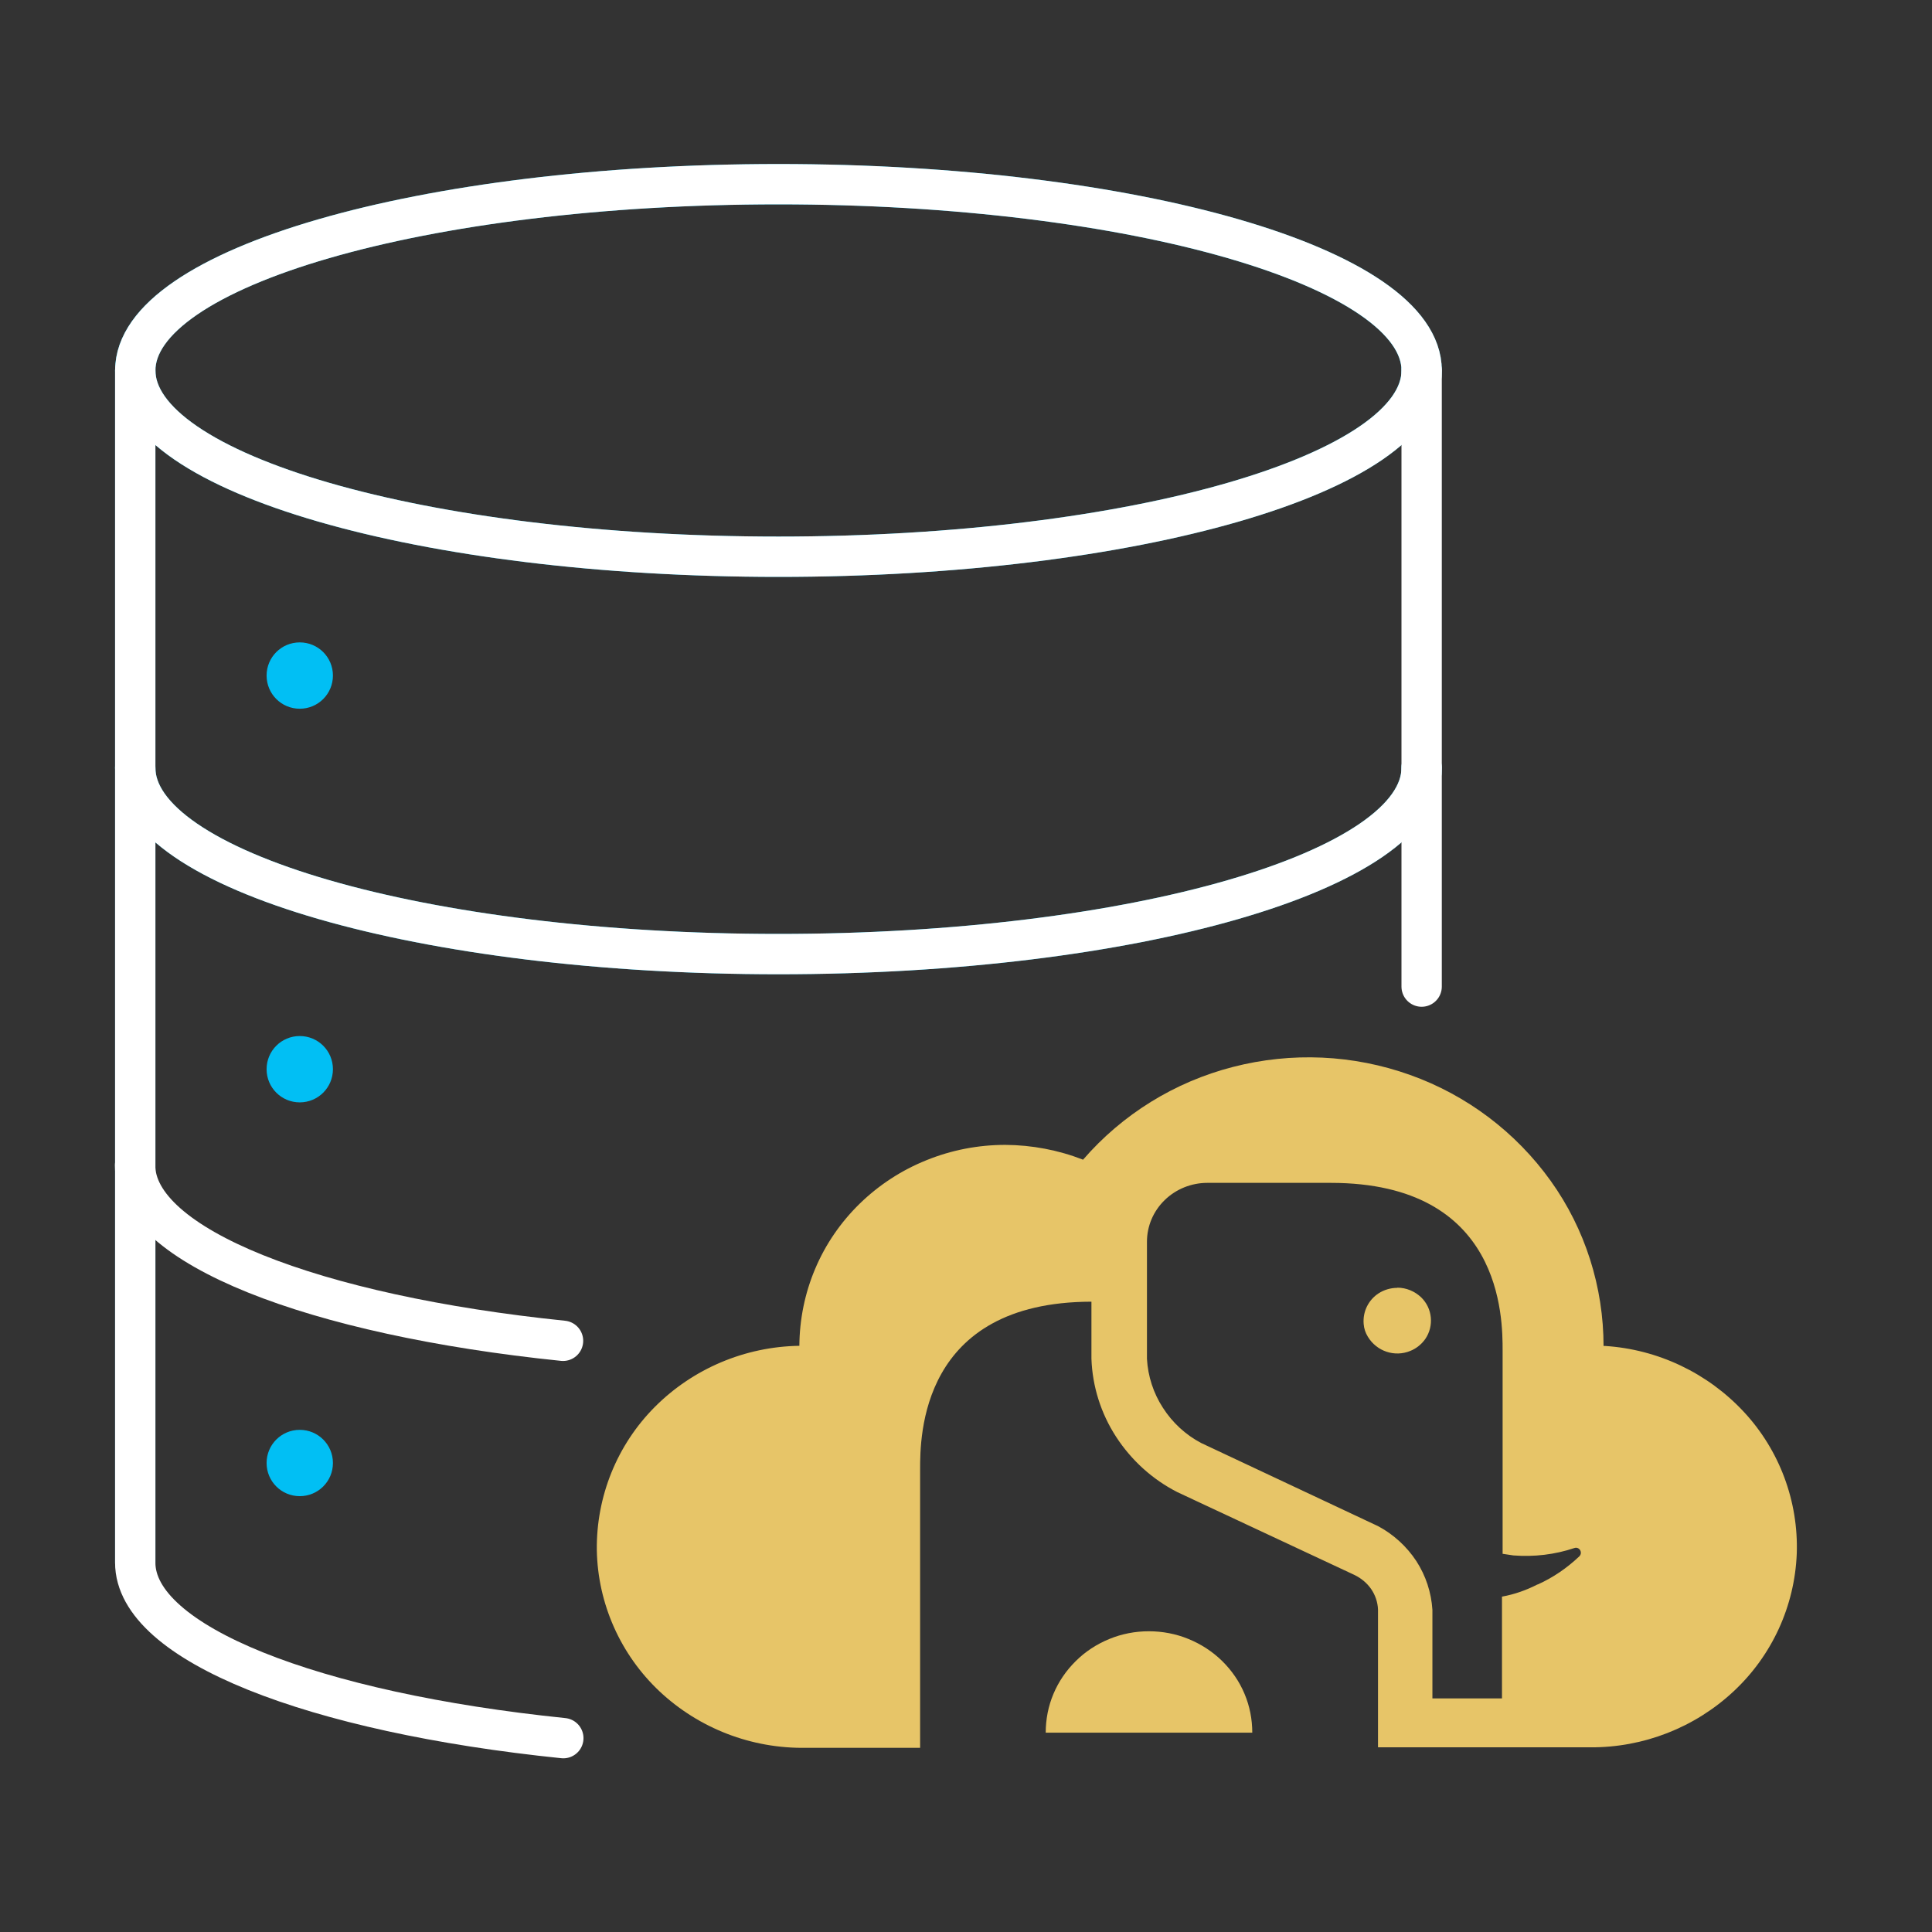 <svg width="80" height="80" viewBox="0 0 80 80" fill="none" xmlns="http://www.w3.org/2000/svg">
<rect x="0" y="0" width="80" height="80" fill="#333333" stroke="none"/>
<g id="05_icon_your_choice">
<path id="Vector" d="M32.233 23.053C46.942 23.053 58.866 19.6 58.866 15.34C58.866 11.08 46.942 7.627 32.233 7.627C17.524 7.627 5.6 11.08 5.6 15.34C5.6 19.6 17.524 23.053 32.233 23.053Z" stroke="#01AEDD" stroke-width="1.67" stroke-linecap="round" stroke-linejoin="round"/>
<path id="Vector_2" d="M58.866 31.793C58.866 36.053 46.94 39.507 32.233 39.507C17.526 39.507 5.6 36.053 5.6 31.793" stroke="#01AEDD" stroke-width="1.67" stroke-linecap="round" stroke-linejoin="round"/>
<path id="Vector_3" d="M5.6 15.34V64.707" stroke="#01AEDD" stroke-width="1.67" stroke-linecap="round" stroke-linejoin="round"/>
<g id="Group">
<path id="Vector_4" d="M23.314 55.52C12.987 54.46 5.594 51.607 5.594 48.253" stroke="white" stroke-width="1.67" stroke-linecap="round" stroke-linejoin="round"/>
<path id="Vector_5" d="M32.235 23.053C46.944 23.053 58.868 19.6 58.868 15.34C58.868 11.08 46.944 7.627 32.235 7.627C17.526 7.627 5.602 11.08 5.602 15.34C5.602 19.6 17.526 23.053 32.235 23.053Z" stroke="white" stroke-width="1.67" stroke-linecap="round" stroke-linejoin="round"/>
<path id="Vector_6" d="M58.866 31.793C58.866 36.053 46.94 39.507 32.233 39.507C17.526 39.507 5.6 36.053 5.6 31.793" stroke="white" stroke-width="1.67" stroke-linecap="round" stroke-linejoin="round"/>
<path id="Vector_7" d="M13.786 27.973C13.786 28.733 13.172 29.347 12.412 29.347C11.652 29.347 11.039 28.733 11.039 27.973C11.039 27.213 11.652 26.6 12.412 26.6C13.172 26.6 13.786 27.213 13.786 27.973Z" fill="#01BFF4"/>
<path id="Vector_8" d="M13.786 44.273C13.786 45.033 13.172 45.647 12.412 45.647C11.652 45.647 11.039 45.033 11.039 44.273C11.039 43.513 11.652 42.9 12.412 42.9C13.172 42.9 13.786 43.513 13.786 44.273Z" fill="#01BFF4"/>
<path id="Vector_9" d="M13.786 60.58C13.786 61.34 13.172 61.953 12.412 61.953C11.652 61.953 11.039 61.34 11.039 60.58C11.039 59.82 11.652 59.207 12.412 59.207C13.172 59.207 13.786 59.82 13.786 60.58Z" fill="#01BFF4"/>
<path id="Vector_10" d="M5.6 15.34V64.707C5.6 68.06 12.993 70.913 23.326 71.973" stroke="white" stroke-width="1.67" stroke-linecap="round" stroke-linejoin="round"/>
<path id="Vector_11" d="M58.867 15.34V40.853" stroke="white" stroke-width="1.67" stroke-linecap="round" stroke-linejoin="round"/>
</g>
<g id="Group_2">
<path id="Vector_12" d="M57.861 53.327C57.587 53.327 57.314 53.407 57.087 53.553C56.674 53.82 56.421 54.3 56.467 54.827C56.481 55.013 56.541 55.193 56.641 55.353C57.014 55.967 57.761 56.2 58.394 55.94C58.647 55.84 58.867 55.66 59.021 55.44C59.387 54.9 59.314 54.173 58.847 53.72C58.581 53.467 58.227 53.32 57.861 53.32V53.327ZM47.574 67.547C47.008 67.547 46.454 67.653 45.934 67.867C45.414 68.08 44.941 68.387 44.547 68.78C44.147 69.173 43.834 69.633 43.621 70.14C43.407 70.647 43.301 71.193 43.301 71.747H51.854C51.854 71.193 51.748 70.647 51.534 70.14C51.321 69.627 51.001 69.167 50.608 68.78C50.208 68.387 49.734 68.08 49.214 67.867C48.694 67.653 48.134 67.547 47.567 67.547H47.574Z" fill="#E7C568"/>
<path id="Vector_13" d="M66.4 55.747C66.4 53.293 65.64 50.893 64.213 48.9C62.767 46.88 60.733 45.347 58.394 44.513C56.033 43.667 53.48 43.553 51.053 44.18C48.64 44.8 46.474 46.14 44.847 48.02C43.82 47.62 42.727 47.413 41.627 47.407C40.507 47.407 39.4 47.62 38.367 48.04C37.334 48.453 36.394 49.067 35.6 49.84C34.813 50.607 34.18 51.527 33.754 52.54C33.327 53.547 33.107 54.633 33.1 55.727C30.854 55.76 28.7 56.667 27.113 58.26C25.547 59.833 24.687 61.967 24.713 64.187C24.753 66.407 25.694 68.513 27.307 70.033C28.947 71.573 31.127 72.413 33.38 72.373H38.1V60.847C38.1 59.5 38.1 53.913 45.194 53.9V56.26C45.233 57.407 45.587 58.527 46.214 59.493C46.847 60.467 47.72 61.26 48.754 61.787L56.08 65.213C56.36 65.347 56.6 65.547 56.773 65.793C56.947 66.047 57.047 66.34 57.06 66.64V72.353H65.847C68.047 72.367 70.174 71.54 71.787 70.033C73.374 68.553 74.314 66.507 74.4 64.333C74.474 62.167 73.687 60.053 72.213 58.467C70.713 56.853 68.653 55.873 66.46 55.733H66.4V55.747ZM63.667 65.607C63.2 65.847 62.707 66.02 62.194 66.113V70.327H59.313V66.66C59.267 65.94 59.04 65.247 58.647 64.64C58.247 64.033 57.7 63.533 57.06 63.193L49.74 59.753C49.093 59.413 48.547 58.907 48.154 58.293C47.76 57.687 47.533 56.987 47.493 56.267V51.42C47.493 50.773 47.754 50.153 48.227 49.693C48.7 49.233 49.334 48.98 49.993 48.98H55.107C62.22 48.98 62.22 54.58 62.22 55.927V64.34L62.667 64.407C63.527 64.473 64.38 64.373 65.194 64.1C65.4 64.033 65.553 64.293 65.394 64.447C64.887 64.927 64.307 65.327 63.667 65.613V65.607Z" fill="#E7C568"/>
</g>
</g>
</svg>
